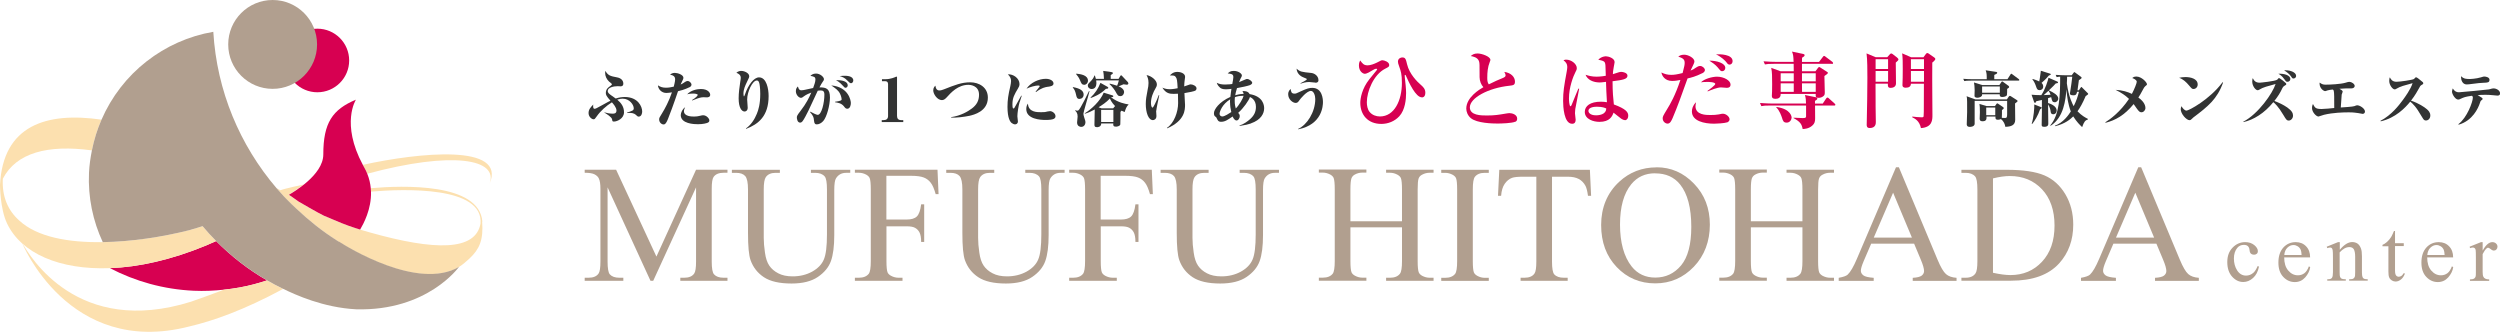 <?xml version="1.0" encoding="UTF-8"?>
<svg id="_レイヤー_2" data-name="レイヤー 2" xmlns="http://www.w3.org/2000/svg" width="328.64" height="43.62" viewBox="0 0 328.64 43.62">
  <defs>
    <style>
      .cls-1 {
        fill: #323333;
      }

      .cls-2 {
        fill: #b19f8f;
      }

      .cls-3 {
        fill: #d70051;
      }

      .cls-4 {
        fill: #fce0af;
      }
    </style>
  </defs>
  <g id="_レイヤー_1-2" data-name="レイヤー 1">
    <g>
      <g>
        <path class="cls-3" d="M28.41,31.69c-.44,.2-.88,.4-1.32,.58-4.62,1.91-8.9,2.85-12.64,2.98,3.32,1.73,7.05,2.79,11.03,2.97,1.34,.06,2.66,0,3.96-.14,.69-.07,1.38-.17,2.06-.29,1.23-.22,2.43-.54,3.6-.93-2.46-1.42-4.71-3.17-6.69-5.17Z"/>
        <path class="cls-4" d="M26.62,29.74c-.22,.07-.45,.14-.67,.21-.33,.11-.67,.21-1.01,.3-.01,0-.02,0-.03,0-3.64,.92-7.67,1.52-11.41,1.58,0,0,0,0,0,0-4.54,.07-8.64-.68-10.97-2.84-1.48-1.32-2.28-3.13-2.16-5.49,1.76-3.41,5.89-4.52,11.71-3.73,.28-1.41,.7-2.76,1.26-4.04C6.1,14.68,.37,16.47,0,24.34c0-.02,0,3.08,.92,5.02,1.87,3.95,6.92,6.14,13.53,5.89,3.74-.14,8.01-1.07,12.64-2.98,.44-.18,.88-.38,1.32-.58-.62-.63-1.22-1.28-1.78-1.95Z"/>
        <circle class="cls-3" cx="41.72" cy="7.95" r="4.18"/>
        <path class="cls-4" d="M31.5,37.79c-.68,.12-1.37,.22-2.06,.29-1.41,.54-2.84,1.06-4.33,1.58-14.88,4.65-21.16-5.9-22.24-7.8,0,0,6.09,15.14,22,11.06,3.14-.73,7.22-2.17,12.35-4.94-.72-.35-1.43-.72-2.12-1.12-1.17,.39-2.37,.7-3.6,.93Z"/>
        <path class="cls-4" d="M47.7,21.68c.06,.11,.12,.22,.18,.33,.16,.28,.29,.56,.4,.83,11.2-3.02,17.32-1.95,16.07,1.34,2.33-5.34-9.33-4.12-16.65-2.51Z"/>
        <path class="cls-4" d="M63.41,29.13c-.41-5.11-10.44-4.76-14.67-4.39,.01,.15,.03,.3,.03,.45,4.34-.37,14.8-.74,14.4,4.2-.65,3.6-5.94,3.6-14.6,1.15-.47-.13-.87-.25-1.24-.36-.23-.07-.46-.14-.67-.21-1.2-.39-2.16-.79-4.08-1.61-.61-.26-3.33-1.86-3.33-1.86-.48-.35-1.28-.89-1.28-.89,0,0,.02-.01,.03-.02,.77-.52,1.94-1.34,1.94-1.34,0,0-2.51,.53-3.08,.76-.18-.1-.35-.19-.53-.29,.11,.13,.22,.25,.33,.37,0,0,0,0,0,0,.22,.25,.43,.49,.65,.73,0,0,.02,.02,.02,.03,.31,.33,.64,.65,.96,.97,0,0,0,0,0,0,.21,.21,.44,.42,.66,.62,1.66,1.56,3.52,3.04,5.43,4.25,0,0,.02,.02,.06,.04,.02,.01,.04,.03,.06,.04,.2,.13,.65,.41,1.28,.77,2.98,1.7,10.08,5.17,14.51,2.58,.49-.3,.93-.67,1.41-1.12,1.32-1.23,1.87-2.45,1.68-4.87Z"/>
        <path class="cls-3" d="M48.77,25.19c0-.15-.02-.3-.03-.45-.06-.62-.2-1.25-.46-1.9-.11-.28-.24-.55-.4-.83-.06-.11-.12-.22-.18-.33-2.93-5.47-.91-8.58-.91-8.58-3.09,1.3-4.29,3.04-4.29,7.2,0,2.74-4.07,5.02-4.49,5.29-.01,0-.02,.01-.03,.02,0,0,.8,.53,1.28,.89,0,0,2.72,1.59,3.33,1.86,1.91,.82,2.88,1.22,4.08,1.61,.21,.07,.44,.14,.67,.21,.44-.75,1.5-2.68,1.43-4.99Z"/>
        <g>
          <circle class="cls-2" cx="35.84" cy="5.84" r="5.84"/>
          <path class="cls-2" d="M44.53,31.77s-.04-.02-.06-.04c-.06-.04-.13-.08-.2-.13-1.91-1.21-3.67-2.62-5.3-4.16-.22-.21-.45-.41-.66-.62-.32-.32-.65-.64-.96-.97-.23-.25-.45-.5-.68-.76-.11-.12-.22-.24-.33-.37-4.8-5.62-7.84-12.75-8.3-20.54-3.26,.56-6.25,1.92-8.76,3.88-2.57,2-4.62,4.64-5.94,7.68-.56,1.28-.98,2.63-1.26,4.04-.19,.95-.33,1.92-.38,2.91-.15,3.26,.52,6.37,1.81,9.14h0c3.74-.06,7.77-.66,11.41-1.58,.01,0,.02,0,.03-.01,.34-.09,.68-.2,1.01-.3,.22-.07,.45-.14,.67-.21,0,0,0,0,0,0,.57,.68,1.16,1.33,1.78,1.95,1.98,2,4.23,3.75,6.69,5.17,.69,.4,1.4,.77,2.12,1.12,1.64,.79,5.25,2.46,9.61,2.69,9.37,.25,13.5-5.57,13.5-5.57,0,0,0,0-.01,0-5.37,3.13-14.65-2.61-15.79-3.35Z"/>
        </g>
      </g>
      <g>
        <g>
          <path class="cls-2" d="M296.96,35.04c-.13,.65-.39,1.15-.78,1.5-.39,.35-.82,.53-1.29,.53-.56,0-1.05-.24-1.47-.71s-.63-1.11-.63-1.91,.23-1.41,.69-1.89c.46-.48,1.02-.73,1.66-.73,.48,0,.88,.13,1.2,.39,.31,.26,.47,.52,.47,.8,0,.14-.04,.25-.13,.33s-.21,.13-.37,.13c-.21,0-.37-.07-.48-.21-.06-.08-.1-.22-.12-.43-.02-.21-.09-.37-.22-.49-.13-.11-.3-.16-.52-.16-.36,0-.65,.13-.87,.4-.29,.35-.44,.82-.44,1.4s.14,1.11,.43,1.56c.29,.45,.68,.68,1.17,.68,.35,0,.67-.12,.95-.36,.2-.17,.39-.47,.58-.9l.16,.08Z"/>
          <path class="cls-2" d="M300.27,33.83c0,.73,.17,1.31,.53,1.73,.36,.42,.78,.63,1.27,.63,.32,0,.61-.09,.85-.27,.24-.18,.44-.48,.6-.91l.17,.11c-.07,.49-.3,.94-.66,1.35-.36,.4-.82,.61-1.36,.61-.59,0-1.1-.23-1.53-.69s-.63-1.08-.63-1.87c0-.85,.22-1.5,.65-1.98,.43-.47,.98-.71,1.63-.71,.55,0,1.01,.18,1.36,.55,.36,.37,.53,.85,.53,1.46h-3.41Zm0-.31h2.29c-.02-.32-.06-.54-.11-.67-.09-.2-.22-.36-.4-.47s-.36-.17-.56-.17c-.3,0-.56,.12-.8,.35-.24,.23-.37,.55-.41,.97Z"/>
          <path class="cls-2" d="M307.55,32.87c.58-.7,1.13-1.05,1.66-1.05,.27,0,.5,.07,.7,.2,.19,.13,.35,.36,.46,.67,.08,.22,.12,.55,.12,.99v2.11c0,.31,.03,.52,.08,.64,.04,.09,.1,.16,.19,.21,.09,.05,.25,.07,.49,.07v.19h-2.44v-.19h.1c.23,0,.39-.03,.48-.11,.09-.07,.16-.17,.19-.31,.01-.06,.02-.22,.02-.51v-2.02c0-.45-.06-.78-.17-.98-.12-.2-.31-.3-.59-.3-.43,0-.85,.23-1.28,.7v2.61c0,.33,.02,.54,.06,.62,.05,.11,.12,.18,.21,.23s.27,.07,.54,.07v.19h-2.44v-.19h.11c.25,0,.42-.06,.51-.19,.09-.13,.13-.37,.13-.73v-1.84c0-.59-.01-.95-.04-1.08-.03-.13-.07-.22-.12-.26-.06-.05-.13-.07-.22-.07-.1,0-.22,.03-.36,.08l-.08-.19,1.49-.6h.23v1.05Z"/>
          <path class="cls-2" d="M314.84,30.35v1.62h1.15v.38h-1.15v3.21c0,.32,.05,.54,.14,.65,.09,.11,.21,.17,.35,.17,.12,0,.23-.04,.35-.11,.11-.07,.2-.18,.26-.33h.21c-.13,.35-.3,.62-.53,.8-.23,.18-.47,.27-.71,.27-.17,0-.33-.05-.48-.14s-.28-.22-.35-.39c-.08-.17-.11-.43-.11-.79v-3.32h-.78v-.18c.2-.08,.4-.21,.61-.4,.21-.19,.39-.41,.55-.67,.08-.14,.2-.39,.35-.75h.17Z"/>
          <path class="cls-2" d="M319.07,33.83c0,.73,.17,1.31,.53,1.73,.36,.42,.78,.63,1.27,.63,.32,0,.61-.09,.85-.27,.24-.18,.44-.48,.6-.91l.17,.11c-.07,.49-.3,.94-.66,1.35-.36,.4-.82,.61-1.36,.61-.59,0-1.1-.23-1.53-.69s-.63-1.08-.63-1.87c0-.85,.22-1.5,.65-1.98,.43-.47,.98-.71,1.63-.71,.55,0,1.01,.18,1.36,.55,.36,.37,.53,.85,.53,1.46h-3.41Zm0-.31h2.29c-.02-.32-.06-.54-.11-.67-.09-.2-.22-.36-.4-.47s-.36-.17-.56-.17c-.3,0-.56,.12-.8,.35-.24,.23-.37,.55-.41,.97Z"/>
          <path class="cls-2" d="M326.36,31.83v1.11c.41-.74,.84-1.11,1.27-1.11,.2,0,.36,.06,.49,.18s.19,.26,.19,.42c0,.14-.05,.26-.14,.36-.09,.1-.21,.15-.33,.15s-.27-.06-.42-.19c-.16-.12-.27-.19-.35-.19-.06,0-.13,.04-.21,.11-.16,.15-.33,.39-.5,.73v2.37c0,.27,.03,.48,.1,.62,.05,.1,.13,.18,.25,.24,.12,.07,.29,.1,.51,.1v.19h-2.53v-.19c.25,0,.44-.04,.56-.12,.09-.06,.15-.15,.19-.28,.02-.06,.03-.23,.03-.52v-1.92c0-.58-.01-.92-.03-1.03-.02-.11-.07-.19-.13-.24-.06-.05-.14-.08-.23-.08-.11,0-.24,.03-.38,.08l-.05-.19,1.49-.6h.23Z"/>
        </g>
        <g>
          <path class="cls-2" d="M85.51,36.91l-5.64-12.28v9.75c0,.9,.1,1.46,.29,1.68,.27,.3,.68,.45,1.26,.45h.52v.4h-5.08v-.4h.52c.62,0,1.06-.19,1.31-.56,.16-.23,.24-.75,.24-1.57v-9.54c0-.65-.07-1.11-.22-1.4-.1-.21-.29-.38-.55-.52-.27-.14-.7-.21-1.3-.21v-.4h4.13l5.3,11.42,5.21-11.42h4.13v.4h-.51c-.62,0-1.07,.19-1.32,.56-.16,.23-.24,.75-.24,1.57v9.54c0,.9,.1,1.46,.3,1.68,.27,.3,.68,.45,1.26,.45h.51v.4h-6.2v-.4h.52c.62,0,1.06-.19,1.31-.56,.16-.23,.24-.75,.24-1.57v-9.75l-5.63,12.28h-.36Z"/>
          <path class="cls-2" d="M106.6,22.72v-.4h5.17v.4h-.55c-.57,0-1.02,.24-1.32,.72-.15,.22-.23,.74-.23,1.55v5.92c0,1.46-.15,2.6-.44,3.41-.29,.81-.86,1.5-1.71,2.08-.85,.58-2.01,.87-3.47,.87-1.59,0-2.8-.28-3.63-.83-.83-.55-1.41-1.29-1.75-2.23-.23-.64-.34-1.84-.34-3.59v-5.71c0-.9-.12-1.48-.37-1.77-.25-.28-.65-.42-1.2-.42h-.55v-.4h6.31v.4h-.56c-.6,0-1.03,.19-1.29,.57-.18,.26-.27,.8-.27,1.61v6.36c0,.57,.05,1.22,.16,1.95,.1,.73,.29,1.3,.57,1.71s.67,.75,1.18,1.01c.51,.27,1.14,.4,1.89,.4,.95,0,1.81-.21,2.56-.62,.75-.42,1.27-.95,1.54-1.6,.28-.65,.41-1.75,.41-3.3v-5.91c0-.91-.1-1.48-.3-1.71-.28-.32-.7-.47-1.25-.47h-.55Z"/>
          <path class="cls-2" d="M116.52,23.12v5.74h2.66c.61,0,1.06-.13,1.34-.4,.28-.27,.47-.8,.57-1.6h.4v4.94h-.4c0-.57-.08-.98-.22-1.25-.14-.27-.33-.46-.58-.6s-.62-.2-1.1-.2h-2.66v4.58c0,.74,.05,1.23,.14,1.46,.07,.18,.22,.33,.45,.46,.31,.17,.65,.26,.99,.26h.53v.4h-6.26v-.4h.52c.6,0,1.04-.18,1.31-.53,.17-.23,.26-.78,.26-1.66v-9.43c0-.74-.05-1.23-.14-1.46-.07-.18-.22-.33-.44-.46-.31-.17-.64-.26-.99-.26h-.52v-.4h10.86l.14,3.21h-.38c-.19-.68-.4-1.18-.65-1.5s-.55-.55-.92-.69-.92-.22-1.68-.22h-3.22Z"/>
          <path class="cls-2" d="M134.78,22.72v-.4h5.17v.4h-.55c-.57,0-1.02,.24-1.32,.72-.15,.22-.23,.74-.23,1.55v5.92c0,1.46-.15,2.6-.44,3.41-.29,.81-.86,1.5-1.71,2.08-.85,.58-2.01,.87-3.47,.87-1.59,0-2.8-.28-3.63-.83-.83-.55-1.41-1.29-1.75-2.23-.23-.64-.34-1.84-.34-3.59v-5.71c0-.9-.12-1.48-.37-1.77-.25-.28-.65-.42-1.2-.42h-.55v-.4h6.31v.4h-.56c-.6,0-1.03,.19-1.29,.57-.18,.26-.27,.8-.27,1.61v6.36c0,.57,.05,1.22,.16,1.95,.1,.73,.29,1.3,.57,1.71s.67,.75,1.18,1.01c.51,.27,1.14,.4,1.89,.4,.95,0,1.81-.21,2.56-.62,.75-.42,1.27-.95,1.54-1.6,.28-.65,.41-1.75,.41-3.3v-5.91c0-.91-.1-1.48-.3-1.71-.28-.32-.7-.47-1.25-.47h-.55Z"/>
          <path class="cls-2" d="M144.69,23.12v5.74h2.66c.61,0,1.06-.13,1.34-.4,.28-.27,.47-.8,.57-1.6h.4v4.94h-.4c0-.57-.08-.98-.22-1.25-.14-.27-.33-.46-.58-.6s-.62-.2-1.1-.2h-2.66v4.58c0,.74,.05,1.23,.14,1.46,.07,.18,.22,.33,.45,.46,.31,.17,.65,.26,.99,.26h.53v.4h-6.26v-.4h.52c.6,0,1.04-.18,1.31-.53,.17-.23,.26-.78,.26-1.66v-9.43c0-.74-.05-1.23-.14-1.46-.07-.18-.22-.33-.44-.46-.31-.17-.64-.26-.99-.26h-.52v-.4h10.86l.14,3.21h-.38c-.19-.68-.4-1.18-.65-1.5s-.55-.55-.92-.69-.92-.22-1.68-.22h-3.22Z"/>
          <path class="cls-2" d="M162.96,22.72v-.4h5.17v.4h-.55c-.57,0-1.02,.24-1.32,.72-.15,.22-.23,.74-.23,1.55v5.92c0,1.46-.15,2.6-.44,3.41-.29,.81-.86,1.5-1.71,2.08-.85,.58-2.01,.87-3.47,.87-1.59,0-2.8-.28-3.63-.83-.83-.55-1.41-1.29-1.75-2.23-.23-.64-.34-1.84-.34-3.59v-5.71c0-.9-.12-1.48-.37-1.77-.25-.28-.65-.42-1.2-.42h-.55v-.4h6.31v.4h-.56c-.6,0-1.03,.19-1.29,.57-.18,.26-.27,.8-.27,1.61v6.36c0,.57,.05,1.22,.16,1.95,.1,.73,.29,1.3,.57,1.71s.67,.75,1.18,1.01c.51,.27,1.14,.4,1.89,.4,.95,0,1.81-.21,2.56-.62,.75-.42,1.27-.95,1.54-1.6,.28-.65,.41-1.75,.41-3.3v-5.91c0-.91-.1-1.48-.3-1.71-.28-.32-.7-.47-1.25-.47h-.55Z"/>
          <path class="cls-2" d="M177.52,29.09h6.78v-4.18c0-.75-.05-1.24-.14-1.48-.07-.18-.22-.33-.45-.46-.31-.17-.63-.26-.98-.26h-.52v-.4h6.24v.4h-.52c-.34,0-.67,.08-.98,.25-.23,.11-.39,.29-.47,.52s-.12,.71-.12,1.43v9.42c0,.74,.05,1.23,.14,1.46,.07,.18,.22,.33,.44,.46,.32,.17,.65,.26,.99,.26h.52v.4h-6.24v-.4h.52c.6,0,1.03-.18,1.3-.53,.18-.23,.27-.78,.27-1.66v-4.44h-6.78v4.44c0,.74,.05,1.23,.14,1.46,.07,.18,.22,.33,.45,.46,.31,.17,.63,.26,.98,.26h.53v.4h-6.25v-.4h.52c.6,0,1.04-.18,1.31-.53,.17-.23,.26-.78,.26-1.66v-9.42c0-.75-.05-1.24-.14-1.48-.07-.18-.22-.33-.44-.46-.32-.17-.65-.26-.99-.26h-.52v-.4h6.25v.4h-.53c-.34,0-.67,.08-.98,.25-.22,.11-.38,.29-.46,.52s-.13,.71-.13,1.43v4.18Z"/>
          <path class="cls-2" d="M195.71,36.52v.4h-6.25v-.4h.52c.6,0,1.04-.18,1.31-.53,.17-.23,.26-.78,.26-1.66v-9.43c0-.74-.05-1.23-.14-1.46-.07-.18-.22-.33-.44-.46-.32-.17-.65-.26-.99-.26h-.52v-.4h6.25v.4h-.53c-.6,0-1.03,.18-1.3,.53-.18,.23-.27,.78-.27,1.66v9.43c0,.74,.05,1.23,.14,1.46,.07,.18,.22,.33,.45,.46,.31,.17,.63,.26,.98,.26h.53Z"/>
          <path class="cls-2" d="M209,22.32l.16,3.42h-.41c-.08-.6-.19-1.03-.32-1.29-.22-.42-.52-.72-.89-.92-.37-.2-.85-.3-1.46-.3h-2.06v11.15c0,.9,.1,1.46,.29,1.68,.27,.3,.69,.45,1.26,.45h.51v.4h-6.19v-.4h.52c.62,0,1.06-.19,1.31-.56,.16-.23,.24-.75,.24-1.57v-11.15h-1.75c-.68,0-1.17,.05-1.45,.15-.37,.14-.69,.4-.96,.79-.27,.39-.42,.91-.47,1.57h-.41l.17-3.42h11.91Z"/>
          <path class="cls-2" d="M217.77,21.99c1.89,0,3.54,.72,4.92,2.16,1.39,1.44,2.08,3.23,2.08,5.39s-.7,4.06-2.1,5.52c-1.4,1.46-3.09,2.19-5.08,2.19s-3.7-.71-5.06-2.14c-1.37-1.43-2.05-3.27-2.05-5.54s.79-4.21,2.37-5.67c1.37-1.27,3.01-1.9,4.92-1.9Zm-.2,.79c-1.31,0-2.35,.48-3.14,1.45-.98,1.21-1.47,2.97-1.47,5.3s.51,4.21,1.53,5.5c.78,.98,1.82,1.46,3.1,1.46,1.37,0,2.5-.53,3.4-1.6,.89-1.07,1.34-2.76,1.34-5.06,0-2.5-.49-4.36-1.47-5.58-.79-.98-1.88-1.46-3.27-1.46Z"/>
          <path class="cls-2" d="M230.16,29.09h6.78v-4.18c0-.75-.05-1.24-.14-1.48-.07-.18-.22-.33-.45-.46-.31-.17-.63-.26-.98-.26h-.52v-.4h6.24v.4h-.52c-.34,0-.67,.08-.98,.25-.23,.11-.39,.29-.47,.52s-.12,.71-.12,1.43v9.42c0,.74,.05,1.23,.14,1.46,.07,.18,.22,.33,.44,.46,.32,.17,.65,.26,.99,.26h.52v.4h-6.24v-.4h.52c.6,0,1.03-.18,1.3-.53,.18-.23,.27-.78,.27-1.66v-4.44h-6.78v4.44c0,.74,.05,1.23,.14,1.46,.07,.18,.22,.33,.45,.46,.31,.17,.63,.26,.98,.26h.53v.4h-6.25v-.4h.52c.6,0,1.04-.18,1.31-.53,.17-.23,.26-.78,.26-1.66v-9.42c0-.75-.05-1.24-.14-1.48-.07-.18-.22-.33-.44-.46-.32-.17-.65-.26-.99-.26h-.52v-.4h6.25v.4h-.53c-.34,0-.67,.08-.98,.25-.22,.11-.38,.29-.46,.52s-.13,.71-.13,1.43v4.18Z"/>
          <path class="cls-2" d="M251.63,32.03h-5.65l-.99,2.3c-.24,.57-.37,.99-.37,1.27,0,.22,.11,.42,.32,.59s.67,.28,1.37,.33v.4h-4.6v-.4c.61-.11,1-.25,1.18-.42,.37-.35,.77-1.04,1.22-2.1l5.13-12.01h.38l5.08,12.14c.41,.98,.78,1.61,1.11,1.9,.33,.29,.8,.45,1.39,.49v.4h-5.76v-.4c.58-.03,.97-.13,1.18-.29,.21-.17,.31-.37,.31-.6,0-.32-.14-.81-.43-1.5l-.88-2.1Zm-.3-.8l-2.47-5.9-2.54,5.9h5.01Z"/>
          <path class="cls-2" d="M257.84,36.91v-.4h.55c.62,0,1.06-.2,1.31-.59,.16-.24,.24-.77,.24-1.59v-9.43c0-.91-.1-1.48-.3-1.71-.28-.32-.7-.47-1.25-.47h-.55v-.4h5.94c2.18,0,3.84,.25,4.98,.74s2.05,1.32,2.74,2.47c.69,1.16,1.04,2.49,1.04,4,0,2.03-.62,3.73-1.85,5.09-1.38,1.52-3.49,2.28-6.33,2.28h-6.52Zm4.16-1.05c.91,.2,1.68,.3,2.29,.3,1.66,0,3.05-.58,4.14-1.75,1.1-1.17,1.65-2.76,1.65-4.76s-.55-3.6-1.65-4.77c-1.1-1.16-2.51-1.74-4.23-1.74-.65,0-1.38,.11-2.21,.31v12.41Z"/>
          <path class="cls-2" d="M283.47,32.03h-5.65l-.99,2.3c-.24,.57-.37,.99-.37,1.27,0,.22,.11,.42,.32,.59s.67,.28,1.37,.33v.4h-4.59v-.4c.61-.11,1-.25,1.18-.42,.37-.35,.77-1.04,1.22-2.1l5.13-12.01h.38l5.08,12.14c.41,.98,.78,1.61,1.11,1.9,.33,.29,.8,.45,1.39,.49v.4h-5.76v-.4c.58-.03,.97-.13,1.18-.29,.21-.17,.31-.37,.31-.6,0-.32-.14-.81-.43-1.5l-.88-2.1Zm-.3-.8l-2.47-5.9-2.54,5.9h5.02Z"/>
        </g>
      </g>
      <g>
        <path class="cls-1" d="M82.44,14.8c.14-.03,.58-.21,.69-.26,.18-.09,.18-.24,.18-.31,0-.44-.54-1.26-1.46-1.26-.13,0-.37,.02-.71,.13,.54,.45,.89,.96,.89,1.66,0,.82-.9,1.22-1.32,1.22-.21,0-.21-.05-.25-.3-.04-.28-.71-.7-1.03-.89l.02-.02c.35,.1,.72,.17,1.1,.17,.15,0,.49,0,.49-.41s-.42-.87-.6-1.08c-.73,.44-1.54,1.18-2,1.85-.22,.31-.26,.38-.42,.38-.2,0-.65-.3-.65-.82,0-.48,.29-.78,.62-1.12,0,.06-.02,.1-.02,.18,0,.33,.09,.38,.18,.38,.14,0,.26-.06,1.05-.5,.69-.39,.92-.5,1.05-.56-.55-.61-.61-.79-.61-1.02,0-.51,.34-.74,.54-.88,.15-.1,.26-.18,.26-.27,0-.08-.33-.3-.38-.35-.33-.32-.51-.72-.51-1.13,0-.12,.02-.2,.02-.28,.38,.62,.63,.69,1.59,.87,.49,.1,.78,.41,.78,.81,0,.32-.23,.36-.35,.36-.06,0-.34-.02-.4-.02-.52,0-1.3,.17-1.3,.63,0,.25,.22,.4,.47,.58,.09,.06,.5,.34,.58,.41,.44-.15,.88-.2,1.18-.2,1.74,0,2.3,1.25,2.3,1.91,0,.22-.09,.67-.46,.67-.11,0-.18-.05-.29-.16-.15-.14-.35-.33-.88-.33-.14,0-.23,0-.36,.02v-.05Z"/>
        <path class="cls-1" d="M90.63,11.46c-.06,.04-.64,.34-1.5,.53-.22,.63-.56,1.66-.8,2.28-.54,1.44-.6,1.6-.75,1.84-.12,.18-.2,.25-.35,.25-.23,0-.58-.23-.58-.67,0-.19,.05-.26,.42-.86,.3-.48,.88-1.54,1.26-2.69-.22,.04-.54,.08-.74,.08-.62,0-1.07-.5-1.1-1,.32,.21,.61,.31,1.06,.31,.34,0,.68-.06,1.02-.14,.03-.14,.18-.65,.18-.95,0-.42-.26-.53-.67-.63,.15-.11,.32-.23,.63-.23,.34,0,1.13,.23,1.13,.65,0,.12-.04,.18-.11,.33-.19,.38-.2,.42-.26,.55,.18-.07,.22-.1,.39-.21,.33-.23,.43-.25,.54-.25,.24,0,.5,.26,.5,.49,0,.18-.19,.3-.26,.34Zm2.45,4.65c-.15,.08-.63,.22-1.34,.22-.5,0-2.25-.06-2.25-1.2,0-.31,.23-.82,.58-1.03-.06,.1-.16,.32-.16,.52,0,.7,1.07,.7,1.29,.7,.43,0,.62-.05,.83-.1,.2-.05,.31-.07,.4-.07,.47,0,.82,.46,.82,.67,0,.04,0,.2-.16,.28Zm-.17-3.31c-.07,0-.37-.02-.42-.02-.34,0-.71,.13-.82,.17-.53,.2-.58,.22-.67,.26l-.03-.06c.42-.24,.75-.55,.75-.67,0-.15-.45-.18-.61-.18-.03,0-.47,0-.78,.1,.48-.53,1.3-.7,1.8-.7,.95,0,1.23,.51,1.23,.76,0,.32-.32,.34-.45,.34Z"/>
        <path class="cls-1" d="M98.05,16.89c.67-.46,1.15-1.21,1.44-1.93,.21-.5,.45-1.28,.45-2.62,0-.87-.1-1.32-.13-1.42-.06-.21-.14-.34-.32-.34-.58,0-1.27,1.5-1.27,2.5,0,.17,.07,.92,.07,1.07,0,.38-.23,.51-.41,.51-.38,0-.78-.5-.78-1.72,0-.75,.11-1.51,.22-2.25,.03-.19,.06-.35,.06-.46,0-.38-.3-.56-.58-.66,.24-.23,.52-.25,.65-.25,.38,0,1.04,.27,1.04,.7,0,.15-.04,.22-.31,.78-.2,.42-.45,.94-.45,1.51,0,.2,.04,.36,.07,.36,.04,0,.1-.17,.14-.28,.43-1.25,1.17-2.22,1.84-2.22,.99,0,1.26,1.51,1.26,2.46,0,2.64-1.36,3.7-2.96,4.31l-.02-.06Z"/>
        <path class="cls-1" d="M108.24,15.89c-.26,.3-.59,.46-.87,.46-.18,0-.34-.06-.38-.6-.02-.23-.03-.48-.51-1.02l.05-.05c.23,.12,.78,.42,.96,.42,.51,0,.88-1.58,.88-2.65,0-.5-.21-.56-.53-.56-.12,0-.22,.02-.34,.03,0,.02-1.03,2.21-1.23,2.63-.22,.44-.56,1.12-.78,1.4-.07,.09-.18,.17-.31,.17-.38,0-.43-.55-.43-.67,0-.17,.02-.28,.47-.85,.78-1.01,1.13-1.75,1.43-2.43-.18,.06-.66,.25-.97,.49-.14,.11-.25,.2-.4,.2-.26,0-.66-.38-.66-.88,0-.37,.17-.51,.27-.61,.11,.46,.28,.5,.46,.5,.14,0,.34-.04,.44-.06,.18-.04,.94-.21,1.1-.24,.14-.38,.3-.82,.3-1.1,0-.36-.16-.39-.66-.5,.13-.12,.34-.3,.74-.3,.55,0,1.04,.46,1.04,.73,0,.14-.06,.22-.19,.4-.06,.08-.23,.36-.4,.69,.91-.02,1.38,.18,1.38,1.33,0,1.03-.42,2.57-.88,3.09Zm3.13-1.6c-.19,0-.26-.09-.43-.31-.32-.4-.73-.47-1.17-.54v-.06c.74-.11,.87-.18,.87-.34,0-.07-.05-.38-.21-.71-.21-.44-.58-.71-1.16-1.1,2.29,.2,2.58,2,2.58,2.31,0,.29-.1,.76-.49,.76Zm-.22-2.75c-.1,0-.16-.06-.34-.26-.46-.52-.75-.65-.92-.73,.73-.05,1.55,.14,1.55,.66,0,.19-.14,.33-.3,.33Zm.73-.6c-.14,0-.23-.09-.53-.39-.32-.33-.57-.42-.97-.55,.31-.03,.42-.04,.66-.04,.19,0,1.13,0,1.13,.62,0,.19-.14,.36-.29,.36Z"/>
        <path class="cls-1" d="M115.94,10.41h.48c.65,0,1.24-.26,1.31-.3,.06-.03,.09-.04,.13-.04,.05,0,.06,.03,.06,.09v5.08c0,.36,.18,.55,.55,.55h.27v.26h-2.83v-.26h.25c.37,0,.58-.18,.58-.54v-4.2c0-.26-.15-.38-.38-.38h-.42v-.26Z"/>
        <path class="cls-1" d="M127.4,15.23c-.68,.14-1.62,.26-2.37,.23v-.06c1.29-.19,2.21-.75,2.73-1.14,.61-.46,.94-1,.94-1.81,0-1.26-1.25-1.3-1.38-1.3-1.38,0-2.29,1-2.9,1.68-.18,.19-.36,.33-.6,.33-.62,0-1.14-.81-1.14-1.28,0-.34,.18-.52,.28-.62,.06,.44,.23,.63,.53,.63,.2,0,.39-.07,.58-.14,1.48-.58,2.33-.93,3.48-.93s2.31,.66,2.31,2.01c0,1.81-1.83,2.26-2.45,2.4Z"/>
        <path class="cls-1" d="M134.04,13.4c-.15,.47-.3,1.45-.3,1.88,0,.1,.07,.58,.07,.68,0,.3-.22,.39-.38,.39s-.31-.09-.44-.18c-.17-.13-.55-.58-.55-2.12,0-.9,.1-1.56,.38-2.75,.04-.18,.09-.46,.09-.64,0-.26-.06-.54-.42-.89,.7-.05,1.53,.51,1.53,1.29,0,.23-.1,.4-.2,.57-.46,.78-.73,1.22-.73,2.09,0,.17,0,.54,.13,.54,.1,0,.12-.04,.3-.38,.17-.31,.62-1.12,.73-1.31l.06,.03c-.02,.08-.05,.15-.26,.81Zm3.41,2.37c-.66,0-2.54-.1-2.54-1.43,0-.4,.12-.58,.22-.72,.05,1.13,1.18,1.13,1.73,1.13,.5,0,.58-.02,.87-.1,.08-.02,.21-.04,.31-.04,.28,0,.71,.29,.71,.66,0,.29-.18,.5-1.3,.5Zm.32-4.37c-.39,.06-.84,.14-1.58,.7l-.06-.04c.05-.06,.34-.42,.5-.63,.02-.03,.04-.06,.04-.1,0-.09-.13-.09-.19-.09-.34,0-1.06,.18-1.54,.42,.52-.79,1.61-1.3,2.54-1.3,.5,0,1.01,.22,1.01,.62,0,.31-.38,.38-.74,.43Z"/>
        <path class="cls-1" d="M141.92,13.01c-.34,0-.4-.24-.47-.58-.08-.34-.18-.68-.43-.92l.03-.06c.96,.18,1.4,.48,1.4,.99,0,.35-.26,.56-.53,.56Zm1.3-1.02c-.1,.48-.8,2.73-.8,2.95,0,.1,.02,.23,.1,.48,.15,.46,.17,.52,.17,.64,0,.29-.18,.62-.56,.62-.13,0-.54-.07-.54-.58,0-.12,.07-.67,.07-.78,0-.44-.16-.62-.32-.77v-.06c.11,.03,.22,.06,.31,.06,.14,0,.28-.23,.41-.45,.23-.4,.7-1.27,1.1-2.14l.06,.03Zm-.7-.85c-.31,0-.38-.18-.56-.63-.14-.34-.38-.62-.5-.77l.02-.06c.56,.06,1.54,.18,1.54,.94,0,.29-.24,.53-.5,.53Zm5.33,3.59c-.14-.06-.23-.09-.42-.18-.02,.03-.02,.04-.14,.16,0,.21,0,1.59-.02,1.65-.06,.26-.52,.29-.56,.29-.38,0-.38-.16-.36-.42h-1.59c0,.45-.42,.49-.55,.49-.32,0-.34-.17-.34-.34,.03-.86,.03-.92,.04-1.99-.46,.24-.76,.4-1.29,.56l-.02-.06c.84-.5,2.05-1.62,2.49-2.71l1.1,.34c.08,.02,.16,.05,.16,.13,0,.12-.14,.13-.31,.13h0c.93,.72,1.93,.89,2.3,.94v.06c-.27,.21-.39,.61-.5,.96Zm.3-3.59c-.1,0-.2-.02-.46-.06-.3,.14-.53,.22-.66,.26,.65,.26,.74,.6,.74,.76s-.12,.54-.5,.54c-.3,0-.38-.16-.62-.59-.11-.21-.47-.71-.8-1l.03-.06c.33,.08,.66,.17,.97,.28,.1-.23,.15-.4,.23-.7h-2.98c.02,.1,.03,.23,.03,.35,0,.35-.13,.78-.62,.78-.32,0-.51-.22-.51-.45,0-.2,.07-.26,.48-.68,.13-.13,.27-.32,.39-.64h.06c.06,.16,.08,.25,.13,.44h1.06c0-.4-.06-.78-.1-1.05l1.06,.15c.14,.02,.21,.05,.21,.14,0,.08-.02,.1-.28,.26v.5h1.03l.22-.37c.04-.07,.07-.1,.12-.1,.06,0,.09,.04,.12,.08l.77,.82s.06,.11,.06,.17c0,.08-.06,.16-.19,.16Zm-2.8,.56c-.74,.74-1.63,1.06-1.96,1.18l-.03-.06c.58-.53,1.02-1.19,1.3-1.93l.89,.5c.11,.06,.14,.1,.14,.14,0,.14-.2,.15-.33,.15Zm.56,1.24c-.45,.5-1.13,.94-1.5,1.16l.39,.14h1.53l.22-.26s.02-.02,.03-.04c-.46-.47-.62-.85-.68-1.01Zm.45,1.5h-1.61v1.6h1.61v-1.6Z"/>
        <path class="cls-1" d="M151.98,14.56c0,.11,.04,.58,.04,.69,0,.42-.3,.54-.46,.54-.6,0-.94-1-.94-2.12,0-.6,.08-1.01,.26-1.96,.05-.22,.1-.47,.1-.81,0-.55-.17-.86-.26-1.03,.66,.11,1.36,.7,1.36,1.22,0,.22-.08,.36-.16,.49-.33,.55-.62,1.26-.62,1.96,0,.44,.13,.61,.21,.61,.09,0,.44-.66,.82-1.66l.06,.04c-.07,.32-.39,1.83-.39,2.03Zm5.19-2.66c-.14,.09-.86,.25-1.47,.34,0,.24,.08,1.3,.08,1.52,0,.66,0,2.09-2.34,3.11l-.04-.06c.95-.62,1.47-2.12,1.47-3.25,0-.1,0-.76-.02-1.24-.11,0-.3,.02-.56,.02-.5,0-1.02-.04-1.49-.82,.14,.06,.45,.21,.96,.21,.06,0,.43,0,1.05-.13-.06-1.02-.08-1.27-.27-1.5-.15-.18-.26-.18-.75-.18,.11-.13,.41-.47,.99-.47,.29,0,1.01,.13,1.01,.66,0,.04-.06,.46-.07,.54-.02,.16-.04,.34-.05,.71,.06-.02,.54-.19,.64-.22,.08-.03,.14-.05,.21-.05,.3,0,.77,.23,.77,.52,0,.18-.1,.26-.13,.28Z"/>
        <path class="cls-1" d="M164.44,16.23c-.32,.11-.74,.22-1.5,.33v-.06c.58-.18,1.07-.56,1.38-.83,.5-.44,.78-.93,.78-1.62,0-.93-.62-1.22-.79-1.3-.09,.39-.88,1.52-1.54,2.08,.18,.22,.2,.26,.2,.43,0,.35-.24,.58-.4,.58-.28,0-.45-.33-.53-.53-.7,.48-1.02,.7-1.53,.7-.37,0-.45-.22-.6-.54-.02-.05-.08-.1-.14-.14-.1-.06-.19-.16-.19-.46,0-.47,.68-1.48,2.16-2.13,.03-.35,.11-.82,.14-1.06-.13,.02-.49,.06-.71,.06-.48,0-.66-.11-.79-.22-.06-.06-.34-.29-.43-.64,.35,.19,.7,.23,1.1,.23,.49,0,.81-.05,.94-.07,.09-.47,.14-.73,.14-.9,0-.38-.19-.42-.74-.49,.2-.18,.35-.33,.8-.33,.62,0,1.06,.38,1.06,.58,0,.12-.04,.2-.19,.47-.05,.1-.15,.35-.18,.43,.15-.06,.43-.18,.82-.35,.11-.06,.17-.07,.24-.07,.25,0,.67,.29,.67,.51,0,.06-.05,.19-.3,.3-.25,.1-1.15,.3-1.7,.39-.15,.5-.21,.79-.23,.94,.56-.16,.94-.18,1.11-.18-.04-.18-.11-.28-.17-.37,.23,0,.74-.03,.95,.4,1.78,.29,1.91,1.48,1.91,1.86,0,.69-.41,1.53-1.74,1.99Zm-2.75-2.75c0-.2,0-.33,.02-.42-1.01,.61-1.39,1.58-1.39,1.91,0,.18,.14,.34,.37,.34,.28,0,.9-.4,1.17-.58-.1-.42-.16-.82-.16-1.25Zm.65-.71c-.02,.11-.03,.26-.03,.5,0,.44,.07,.77,.14,.99,.43-.42,.94-1.29,1.03-1.67-.5,0-.88,.08-1.14,.18Z"/>
        <path class="cls-1" d="M170.65,17v-.06c1.15-.5,2.25-2.2,2.25-3.92,0-.44-.19-1.07-.58-1.07-.54,0-1.41,1.08-1.5,1.22-.16,.23-.25,.36-.5,.36-.37,0-.98-.46-.98-1.13,0-.42,.21-.6,.33-.7,.04,.34,.08,.61,.5,.61,.18,0,.23-.02,.82-.3,.83-.39,1.15-.46,1.52-.46,1.33,0,1.4,1.52,1.4,1.87,0,.44-.08,2.96-3.26,3.58Zm2.28-6.14c-.13,0-.72-.08-.84-.08-.46,0-.88,.14-1.13,.22v-.06c.3-.14,.62-.33,.72-.4,.06-.03,.1-.06,.1-.12,0-.08-.04-.09-.37-.22-.21-.08-.91-.36-.97-1.18,.46,.42,.67,.44,1.93,.57,.42,.04,.95,.38,.95,.96,0,.33-.36,.33-.39,.33Z"/>
        <path class="cls-3" d="M186.89,12.79c-.77,0-1.65-1.87-2.08-2.85-.02-.06-.05-.1-.1-.1s-.05,.04-.05,.09c0,.08,0,.1,.01,.24,.08,.68,.17,1.49,.17,2.06,0,.81-.12,2.21-.89,3.05-.62,.67-1.48,1.01-2.37,1.01-1.76,0-2.76-1.19-2.76-2.77,0-.57,.21-1.88,1.19-3.1,.14-.18,.81-1.01,.98-1.21,.02-.03,.05-.08,.05-.11s-.08-.07-.14-.07c-.09,0-.28,.09-.46,.2-.26,.17-.77,.47-1.02,.47-.28,0-.78-.35-.78-1.09,0-.34,.09-.52,.17-.66,.3,.41,.47,.64,.98,.64,.37,0,.87-.19,1.23-.37,.51-.26,.56-.3,.7-.3,.23,0,.9,.21,.9,.62,0,.22-.05,.25-.54,.5-1.51,.77-2.4,2.97-2.4,4.4,0,.43,.09,.95,.37,1.28,.34,.41,.86,.59,1.35,.59,1.91,0,2.89-2.13,2.89-4.41,0-1.17-.15-1.57-.34-2.11-.14-.4-.18-.53-.18-.68,0-.41,.34-.56,.57-.56,.42,0,.47,.23,.63,.9,.3,1.28,1.35,2.31,1.76,2.66,.34,.3,.64,.57,.64,1.07,0,.57-.32,.63-.48,.63Z"/>
        <path class="cls-3" d="M199.19,16c-.44,.2-1.85,.24-2.34,.24-.61,0-2.7-.04-3.5-.71-.41-.34-.6-.84-.6-1.25,0-1.48,1.74-2.53,2.25-2.82-.3-.31-.5-.84-.5-1.31,0-1.71,0-1.84-.07-2.07-.15-.55-.84-.67-1.09-.71,.2-.17,.41-.34,.9-.34,.55,0,1.68,.4,1.68,.84,0,.04,0,.09-.09,.3-.26,.64-.32,1.34-.32,2.04,0,.32,.01,.63,.2,.88,.65-.34,1.38-.65,1.83-.83,.24-.1,.38-.19,.38-.36,0-.1-.04-.21-.17-.45,.9,.13,1.4,.68,1.4,1.28,0,.46-.23,.48-.73,.54-2.78,.29-5.2,1.61-5.2,2.84,0,1.07,1.49,1.07,2.23,1.07,1.04,0,1.55-.09,2.55-.26,.19-.03,.32-.05,.44-.05,.35,0,1,.2,1,.71,0,.2-.04,.34-.28,.45Z"/>
        <path class="cls-3" d="M207.08,14.32c-.03,.27-.04,.45-.04,.56,0,.14,.09,.74,.09,.86,0,.31-.12,.53-.46,.53-1.09,0-1.19-2.29-1.19-3,0-1.21,.12-1.94,.48-3.89,.03-.18,.07-.42,.07-.58,0-.4-.19-.65-.5-.87,.17-.09,.29-.09,.35-.09,.69,0,1.4,.57,1.4,1.11,0,.2-.07,.32-.18,.53-.29,.54-.85,2.02-.85,3.46,0,.12,.02,1.03,.21,1.03,.07,0,.13-.17,.17-.25,.12-.33,.74-1.78,.86-2.08l.1,.03s-.5,2.57-.51,2.66Zm6.51,1.46c-.17,0-.3-.07-.46-.17-.18-.11-.87-.7-1.02-.8-.17,.46-.48,1.21-1.86,1.21-.75,0-1.92-.33-1.92-1.31,0-.78,.72-1.34,2.11-1.34,.33,0,.56,.03,.8,.07-.07-1.26-.1-1.83-.12-2.68-.59,.07-.66,.08-.83,.08-.86,0-1.61-.35-1.86-1.01,.36,.12,.84,.25,1.43,.25,.05,0,.59,0,1.23-.12-.04-1.49-.04-1.5-.11-1.69-.09-.25-.29-.29-.88-.42,.44-.45,.96-.45,1.01-.45,.31,0,1.14,.25,1.14,.76,0,.1-.1,.55-.11,.63-.09,.42-.11,.76-.12,.96,.84-.28,.93-.3,1.12-.3,.21,0,.8,.12,.8,.5,0,.45-.59,.56-1.96,.73,0,1.4,.09,2.34,.17,3.05,1.61,.59,1.89,1.03,1.89,1.46,0,.5-.3,.62-.47,.62Zm-3.66-1.75c-.19,0-1.12,.01-1.12,.55,0,.19,.19,.58,1.01,.58,.31,0,.74-.07,1-.26,.3-.22,.32-.47,.33-.64-.19-.09-.51-.23-1.22-.23Z"/>
        <path class="cls-3" d="M223.78,9.62c-.84,.43-1.55,.61-1.94,.69-.88,2.46-1.29,3.61-1.96,5.2-.17,.38-.33,.74-.67,.74-.26,0-.64-.25-.64-.69,0-.23,.05-.33,.57-1.19,.43-.7,1.06-1.76,1.76-3.86-.36,.07-.68,.13-1.09,.13-.94,0-1.33-.66-1.41-1.11,.45,.21,.8,.31,1.29,.31,.4,0,.75-.05,1.5-.24,.25-.94,.27-1.12,.27-1.35,0-.46-.25-.61-.84-.81,.15-.11,.37-.25,.77-.25,.55,0,1.35,.44,1.35,.88,0,.14-.09,.33-.15,.46-.08,.15-.32,.65-.36,.75,.32-.12,.44-.2,.71-.39,.18-.12,.35-.22,.55-.22,.3,0,.63,.29,.63,.53s-.22,.36-.35,.43Zm3.28,6.46c-.38,.13-1.45,.18-1.73,.18-1.27,0-2.92-.33-2.92-1.61,0-.34,.11-.77,.54-1.21-.03,.19-.07,.41-.07,.51,0,1.17,1.4,1.17,1.95,1.17,.4,0,.83-.02,1.11-.08,.41-.09,.45-.09,.55-.09,.41,0,.87,.4,.87,.73,0,.25-.22,.37-.31,.41Zm0-4.53c-.13,0-.7-.06-.83-.06-.46,0-1.29,.33-1.74,.53l-.03-.07c.25-.18,1.02-.74,1.02-.91,0-.26-.88-.27-1.02-.27-.4,0-.66,.02-.86,.05,.44-.46,1.5-.74,2.11-.74,.92,0,1.78,.51,1.78,1.03,0,.33-.22,.43-.44,.43Zm-.67-2.19c-.19,0-.21-.04-.59-.5-.3-.36-.74-.66-1.1-.89,.99,0,2.1,.33,2.1,.96,0,.23-.17,.43-.41,.43Zm.99-.86c-.2,0-.31-.14-.43-.31-.14-.19-.64-.7-1.38-1.05,.52-.03,2.19-.01,2.19,.9,0,.25-.17,.45-.38,.45Z"/>
        <path class="cls-3" d="M241.11,13.87h-2.51c-.01,.46,.01,1.2,.01,1.66,0,.38-.03,.69-.41,1.01-.45,.38-.97,.41-1.23,.42-.12-.64-.31-.95-1.2-1.44v-.05c.2,0,1.02,.05,1.19,.05,.33,0,.46-.03,.46-.22v-1.43h-4.69c-.67,0-.91,.02-1.19,.08l-.18-.41c.67,.05,1.44,.07,1.56,.07h4.49c-.01-.37-.01-.67-.14-1.12l1.43,.29c.09,.02,.2,.1,.2,.18,0,.12-.17,.22-.31,.3v.36h1.02l.44-.66c.04-.05,.11-.14,.17-.14,.07,0,.14,.05,.21,.12l.74,.67c.05,.04,.1,.09,.1,.15,0,.11-.09,.12-.17,.12Zm-.31-5.48h-3.92v.98h1.77l.34-.45s.09-.11,.15-.11c.06,0,.12,.04,.17,.08l.86,.55c.08,.04,.12,.09,.12,.14,0,.1-.2,.23-.46,.41,0,.34,.05,1.83,.05,2.13s-.03,.4-.2,.53c-.21,.18-.47,.21-.63,.21-.41,0-.38-.25-.36-.51h-4.61c.02,.55-.38,.64-.7,.64-.3,0-.46-.11-.46-.37,0-.1,.03-.53,.03-.62,.01-.31,.01-.62,.01-.93,0-.97,0-1.57-.12-2.15l1.23,.45h1.73c0-.15-.01-.85-.01-.98h-2.58c-.68,0-.92,.02-1.2,.08l-.18-.41c.67,.06,1.44,.07,1.57,.07h2.38c-.03-.75-.04-.92-.21-1.35l1.33,.28c.26,.05,.33,.09,.33,.21,0,.13-.24,.26-.34,.32-.01,.11-.01,.22-.01,.55h2.24l.5-.65c.07-.08,.1-.14,.17-.14s.12,.05,.21,.12l.86,.65s.11,.09,.11,.17c0,.11-.1,.12-.17,.12Zm-5.92,7.73c-.43,0-.5-.22-.64-.68-.06-.17-.3-.92-.74-1.32l.03-.06c1.96,.28,1.99,1.35,1.99,1.39,0,.25-.2,.67-.65,.67Zm.92-6.49h-1.72v1.06h1.72v-1.06Zm0,1.32h-1.72v1.13h1.72v-1.13Zm2.89-1.32h-1.81v1.06h1.81v-1.06Zm0,1.32h-1.81c0,.56,0,.74,.01,1.13h1.8v-1.13Z"/>
        <path class="cls-3" d="M249.21,8.22c0,.44,.03,2.35,.03,2.74,0,.59-.62,.59-.73,.59-.23,0-.37-.1-.34-.55h-1.62c0,.38,.01,2.11,.01,2.46v.53c0,.32,.03,1.76,.03,2.05,0,.18,0,.79-.8,.79-.4,0-.4-.29-.4-.43,0-.07,.01-.35,.01-.41,.04-1.96,.08-3.99,.08-5.76,0-.92,0-2.4-.11-3.21l1.2,.5h1.52l.32-.36c.09-.11,.13-.13,.22-.13,.04,0,.11,.03,.17,.08l.57,.44c.15,.12,.19,.2,.19,.26,0,.1-.03,.13-.35,.42Zm-1.01-.44h-1.64v1.29h1.64v-1.29Zm0,1.55h-1.64v1.41h1.64v-1.41Zm5.81-1.1c-.02,.95,0,3.67,0,3.81,0,.58,.02,2.92,.02,3.07,0,.64,0,1.62-1.51,1.73-.2-.97-.8-1.25-1.14-1.42v-.1c.37,.05,.88,.1,1.25,.1,.15,0,.21-.02,.24-.13s.03-.96,.03-1.44c0-.45,.01-2.43,.01-2.84h-1.71c-.01,.35-.24,.52-.69,.52-.2,0-.42-.07-.42-.34,0-.15,.03-.81,.03-.97,.01-.47,.01-.86,.01-1.14,0-.69,0-1.57-.08-2.07l1.19,.52h1.61l.31-.42s.1-.14,.19-.14c.07,0,.13,.03,.21,.09l.68,.47c.09,.07,.17,.12,.17,.23,0,.12-.14,.24-.41,.48Zm-1.09-.45h-1.72v1.29h1.72v-1.29Zm0,1.55h-1.72v1.41h1.72v-1.41Z"/>
        <path class="cls-1" d="M263.9,10.4l.39-.61c.04-.06,.06-.1,.11-.1,.04,0,.08,.04,.15,.09l.82,.61s.08,.06,.08,.12c0,.08-.06,.09-.12,.09h-6.25c-.5,0-.66,.02-.86,.06l-.14-.3c.5,.05,1.06,.05,1.14,.05h1.95c0-.58,0-.78-.14-1.17l1.38,.21s.14,.02,.14,.13c0,.1-.21,.19-.39,.27v.56h1.74Zm-1.65,3.55l.18-.26s.06-.1,.12-.1c.05,0,.09,.02,.15,.07l.62,.42s.08,.06,.08,.14-.06,.12-.23,.24c0,.14,0,.96-.02,1.03,.06,0,.36,.02,.42,.02,.22,0,.28-.09,.28-.49v-1.76h-4.27c0,.27,0,2.95,0,3.04-.04,.34-.49,.38-.62,.38-.38,0-.42-.21-.42-.35,0-.08,.05-1.38,.05-1.59,0-1.42,0-1.61-.02-1.8-.02-.12-.02-.2-.05-.29l1.16,.42h4.13l.26-.38s.08-.09,.13-.09,.1,.02,.17,.07l.75,.48c.06,.03,.1,.07,.1,.13s-.04,.1-.1,.14c-.04,.04-.11,.09-.23,.18,0,.34,.02,1.84,.02,2.15,0,.76-.62,.9-1.3,.92-.04-.32-.2-.73-.58-1.02-.14,.07-.26,.09-.38,.09-.37,0-.34-.2-.33-.42h-1.18c0,.3,.02,.62-.52,.62-.36,0-.38-.2-.38-.36,0-.07,.03-.71,.03-.84,0-.65-.02-.77-.06-1.08l.92,.28h1.16Zm.58-2.77l.25-.37s.06-.1,.12-.1c.04,0,.07,.02,.15,.08l.7,.51s.06,.06,.06,.13c0,.09-.05,.12-.26,.26,0,.28,0,.75-.03,.82-.13,.24-.58,.24-.62,.24-.13,0-.36-.02-.32-.36h-2.32c0,.11-.02,.18-.04,.21-.09,.14-.36,.25-.58,.25-.19,0-.38-.07-.38-.23,0-.12,.02-.65,.02-.76,0-.42-.05-.82-.09-1.02l1.08,.34h2.25Zm-2.27,.19v.82h2.33v-.82h-2.33Zm.54,2.77v1h1.19v-1h-1.19Z"/>
        <path class="cls-1" d="M270.09,13.43c-.3,0-.34-.17-.45-.66-.21,.07-.29,.1-.41,.13v.64c.37,.11,1.13,.42,1.13,.99,0,.27-.18,.49-.44,.49-.3,0-.34-.21-.36-.42,0-.04-.06-.46-.33-.88,0,.4,.03,2.18,.03,2.54,0,.11,0,.41-.52,.41-.3,0-.35-.08-.35-.26,0-.49,.03-1.26,.03-1.75v-1.52c-.42,.11-.6,.14-.74,.17-.06,.18-.11,.21-.17,.21-.08,0-.1-.08-.12-.12l-.33-.95c.36,.03,.71,.06,1.28,.06,.51-.74,.87-1.91,.95-2.29l1.15,.5s.1,.05,.1,.11c0,.1-.08,.11-.3,.14-.15,.17-.34,.38-.9,.91,.3,.13,.59,.29,.82,.46,.11,.09,.41,.3,.41,.63,0,.26-.23,.48-.5,.48Zm-1.91,.94c-.27,.82-.74,1.57-1.04,1.93l-.06-.04c.28-.86,.35-2.13,.34-2.53l.86,.34c.06,.02,.12,.05,.12,.1,0,.04-.06,.1-.22,.21Zm1.13-4.42c-.36,.46-.84,.86-.94,.95,.08,.07,.22,.2,.22,.47,0,.34-.24,.48-.48,.48-.28,0-.35-.17-.45-.46-.11-.34-.26-.68-.49-.95l.04-.06c.19,.06,.58,.18,.86,.33,.04-.19,.1-.51,.18-1.15,0-.04,.02-.23,.03-.26l1.21,.38c.06,.02,.1,.04,.1,.08,0,.07-.06,.1-.29,.19Zm-.02,1.98c-.1,.1-.27,.26-.63,.57,.22,0,.22,0,.9-.04-.07-.2-.15-.38-.27-.53Zm4.89,.69c-.42,.98-.74,1.53-1.08,2.01,.53,.56,1.05,.84,1.37,1v.07c-.35,.13-.49,.25-.76,1.01-.3-.28-.73-.7-1.17-1.41-.37,.37-1.06,.97-2.37,1.29l-.04-.07c1.09-.38,1.81-1.42,2.09-1.87-.36-.93-.5-1.92-.57-2.92-.12,1.34-.33,3.7-2.09,4.81l-.04-.06c1.23-1.39,1.3-3.98,1.3-6.4-.14,0-.24,.02-.46,.06l-.13-.3c.5,.04,1.06,.05,1.14,.05h.97l.25-.33s.06-.09,.1-.09c.02,0,.08,.05,.12,.08l.72,.53s.12,.1,.12,.14c0,.09-.22,.23-.37,.32-.03,.21-.15,1.14-.18,1.33h.18l.23-.34c.05-.07,.07-.1,.1-.1s.09,.06,.12,.1l.7,.7s.08,.08,.08,.12c0,.05-.13,.14-.3,.26Zm-1.14-.55c-.05,.24-.1,.46-.46,.46s-.48-.1-.48-.23c0-.05,.07-.46,.08-.5,.09-.57,.17-1.14,.23-1.71h-.68c0,.18,0,.41-.03,.86,.22,1.77,.79,2.83,.9,3.01,.4-.82,.51-1.23,.69-1.89h-.25Z"/>
        <path class="cls-1" d="M276.75,16.08c.63-.39,1.96-1.35,3.12-3.08-.48-.46-.94-.77-1.76-1.19,.9,.04,1.62,.28,2.14,.53,.34-.64,.64-1.42,.64-1.59,0-.26-.44-.44-.59-.49,.11-.1,.23-.2,.54-.2,.68,0,1.39,.76,1.39,1.01,0,.09-.02,.1-.23,.27-.1,.09-.18,.22-.22,.3-.45,.82-.46,.85-.68,1.18,.88,.62,.93,1.2,.93,1.38,0,.27-.23,.56-.53,.56-.24,0-.36-.16-.62-.51-.07-.09-.34-.49-.4-.57-1.23,1.5-2.41,2.13-3.69,2.46l-.03-.06Z"/>
        <path class="cls-1" d="M287.29,10.13c.63,0,1.61,.19,1.61,.98,0,.35-.27,.59-.55,.59-.19,0-.23-.05-.6-.48-.35-.42-.77-.82-1.29-.99,.22-.05,.46-.1,.83-.1Zm4.95,.71c-.77,2.19-2,3.16-3.91,4.6-.02,.02-.22,.2-.27,.25-.06,.06-.13,.11-.23,.11-.41,0-1.16-.83-1.16-1.45,0-.16,.05-.26,.1-.39,.14,.25,.4,.58,.66,.58,.3,0,3.03-1.44,4.74-3.73l.06,.03Z"/>
        <path class="cls-1" d="M294.89,16c1.98-1.02,3.87-3.76,4.25-4.96-.2,.06-1.09,.3-1.27,.36-.46,.15-.5,.18-.9,.4-.08,.04-.11,.06-.19,.06-.26,0-.71-.54-.71-1.14,0-.25,.03-.34,.07-.45,.14,.26,.3,.6,.9,.6,.1,0,2.05-.19,2.32-.4,.02-.02,.14-.15,.16-.18s.06-.02,.09-.02c.06,0,.36,.23,.46,.3,.47,.38,.47,.39,.47,.48,0,.1-.02,.1-.21,.21-.17,.1-.22,.18-.28,.29-.32,.69-.59,1.1-1.07,1.72,.58,.22,1.18,.5,1.7,.86,.63,.45,.75,.77,.75,1.07,0,.39-.3,.65-.57,.65-.26,0-.34-.14-.7-.74-.67-1.13-1.13-1.53-1.32-1.68-1.17,1.46-2.62,2.33-3.92,2.62l-.03-.06Zm6.19-5.62c0,.21-.17,.37-.37,.37-.18,0-.2-.03-.42-.34-.33-.46-.58-.6-.79-.72,.7-.03,1.58,.17,1.58,.7Zm-.57-1.14c.51,0,1.33,.23,1.33,.75,0,.18-.17,.33-.34,.33-.14,0-.18-.04-.34-.29-.19-.28-.58-.6-.9-.78,.1,0,.17-.02,.26-.02Z"/>
        <path class="cls-1" d="M307.96,12.04c0,.06-.11,.34-.13,.39-.02,.12-.06,.82-.07,1-.02,.26-.02,.44-.05,.7,.33-.02,1.61-.1,1.8-.18,.17-.07,.26-.11,.36-.11,.34,0,1.02,.42,1.02,.83,0,.22-.18,.3-.31,.3-.09,0-.48-.1-.56-.1-.74-.11-1.03-.1-1.26-.1-.71,0-2.05,.03-3.25,.32-.12,.03-.71,.23-.73,.23-.3,0-.85-.58-.85-1.11,0-.26,.06-.4,.12-.54,.26,.49,.34,.66,1.14,.66,.39,0,1.24-.09,1.66-.13,0-1.32,0-2.01-.06-2.23-.03-.14-.09-.17-.14-.2-.17,.02-.54,.06-.66,.11-.22,.07-.27,.1-.34,.1-.16,0-.73-.32-.73-1.02,0-.03,0-.06,.02-.1,.33,.25,.5,.27,.79,.27,.54,0,1.98-.06,2.62-.26,.3-.09,.36-.11,.5-.11,.26,0,.69,.26,.69,.54,0,.16-.15,.32-.42,.32-.53,0-1.09,0-1.58,.05,.22,.13,.42,.25,.42,.36Z"/>
        <path class="cls-1" d="M312.91,15.89c1.49-.77,2.47-2.09,2.91-2.68,.36-.48,1.08-1.48,1.33-2.28-.2,.06-1.1,.3-1.27,.36-.43,.14-.53,.2-.9,.4-.08,.05-.11,.06-.19,.06-.26,0-.71-.56-.71-1.11,0-.28,.03-.36,.08-.48,.11,.22,.29,.59,.87,.59,.49,0,2.09-.24,2.29-.36,.04-.02,.14-.14,.17-.17,.06-.06,.07-.06,.13-.06,.1,0,.46,.3,.59,.41,.3,.23,.34,.26,.34,.38,0,.1-.02,.11-.2,.21-.18,.1-.2,.14-.43,.57-.45,.83-.84,1.32-.98,1.5,1,.34,1.76,.84,2.09,1.13,.2,.17,.45,.42,.45,.82s-.27,.66-.58,.66c-.18,0-.29-.09-.4-.28-.7-1.15-.75-1.23-1.06-1.61-.26-.31-.45-.47-.6-.59-.66,.82-1.94,2.15-3.88,2.59l-.03-.06Z"/>
        <path class="cls-1" d="M323.17,16.32c1.15-.85,1.9-2.96,1.9-3.47,0-.16-.04-.2-.12-.26-.85,.12-1.05,.19-1.53,.42-.1,.05-.17,.08-.28,.08-.38,0-.81-.72-.81-1.04,0-.14,.06-.3,.1-.43,.29,.46,.58,.51,.82,.51,.16,0,3.75-.34,3.94-.38,.06-.02,.35-.1,.41-.11,.1-.02,.16-.02,.2-.02,.39,0,.85,.29,.85,.65,0,.17-.09,.3-.34,.3-.06,0-.43-.04-.65-.06-.21-.02-.52-.05-.94-.05-.52,0-.87,.03-1.02,.05,.1,.06,.54,.31,.6,.37,.02,.02,.05,.06,.05,.11,0,.1-.06,.14-.19,.22-.06,.04-.1,.13-.16,.33-.22,.67-.95,2.32-2.79,2.85l-.04-.06Zm1.33-5.93c.25,0,.98-.03,1.62-.22,.33-.1,.36-.11,.44-.11,.26,0,.7,.11,.7,.42,0,.38-.25,.38-.78,.4-.47,.02-.56,.03-1.92,.2-.13,.02-.24,.02-.3,.02-.57,0-.74-.61-.74-.93,0-.06,0-.09,.03-.15,.27,.36,.78,.36,.95,.36Z"/>
      </g>
    </g>
  </g>
</svg>